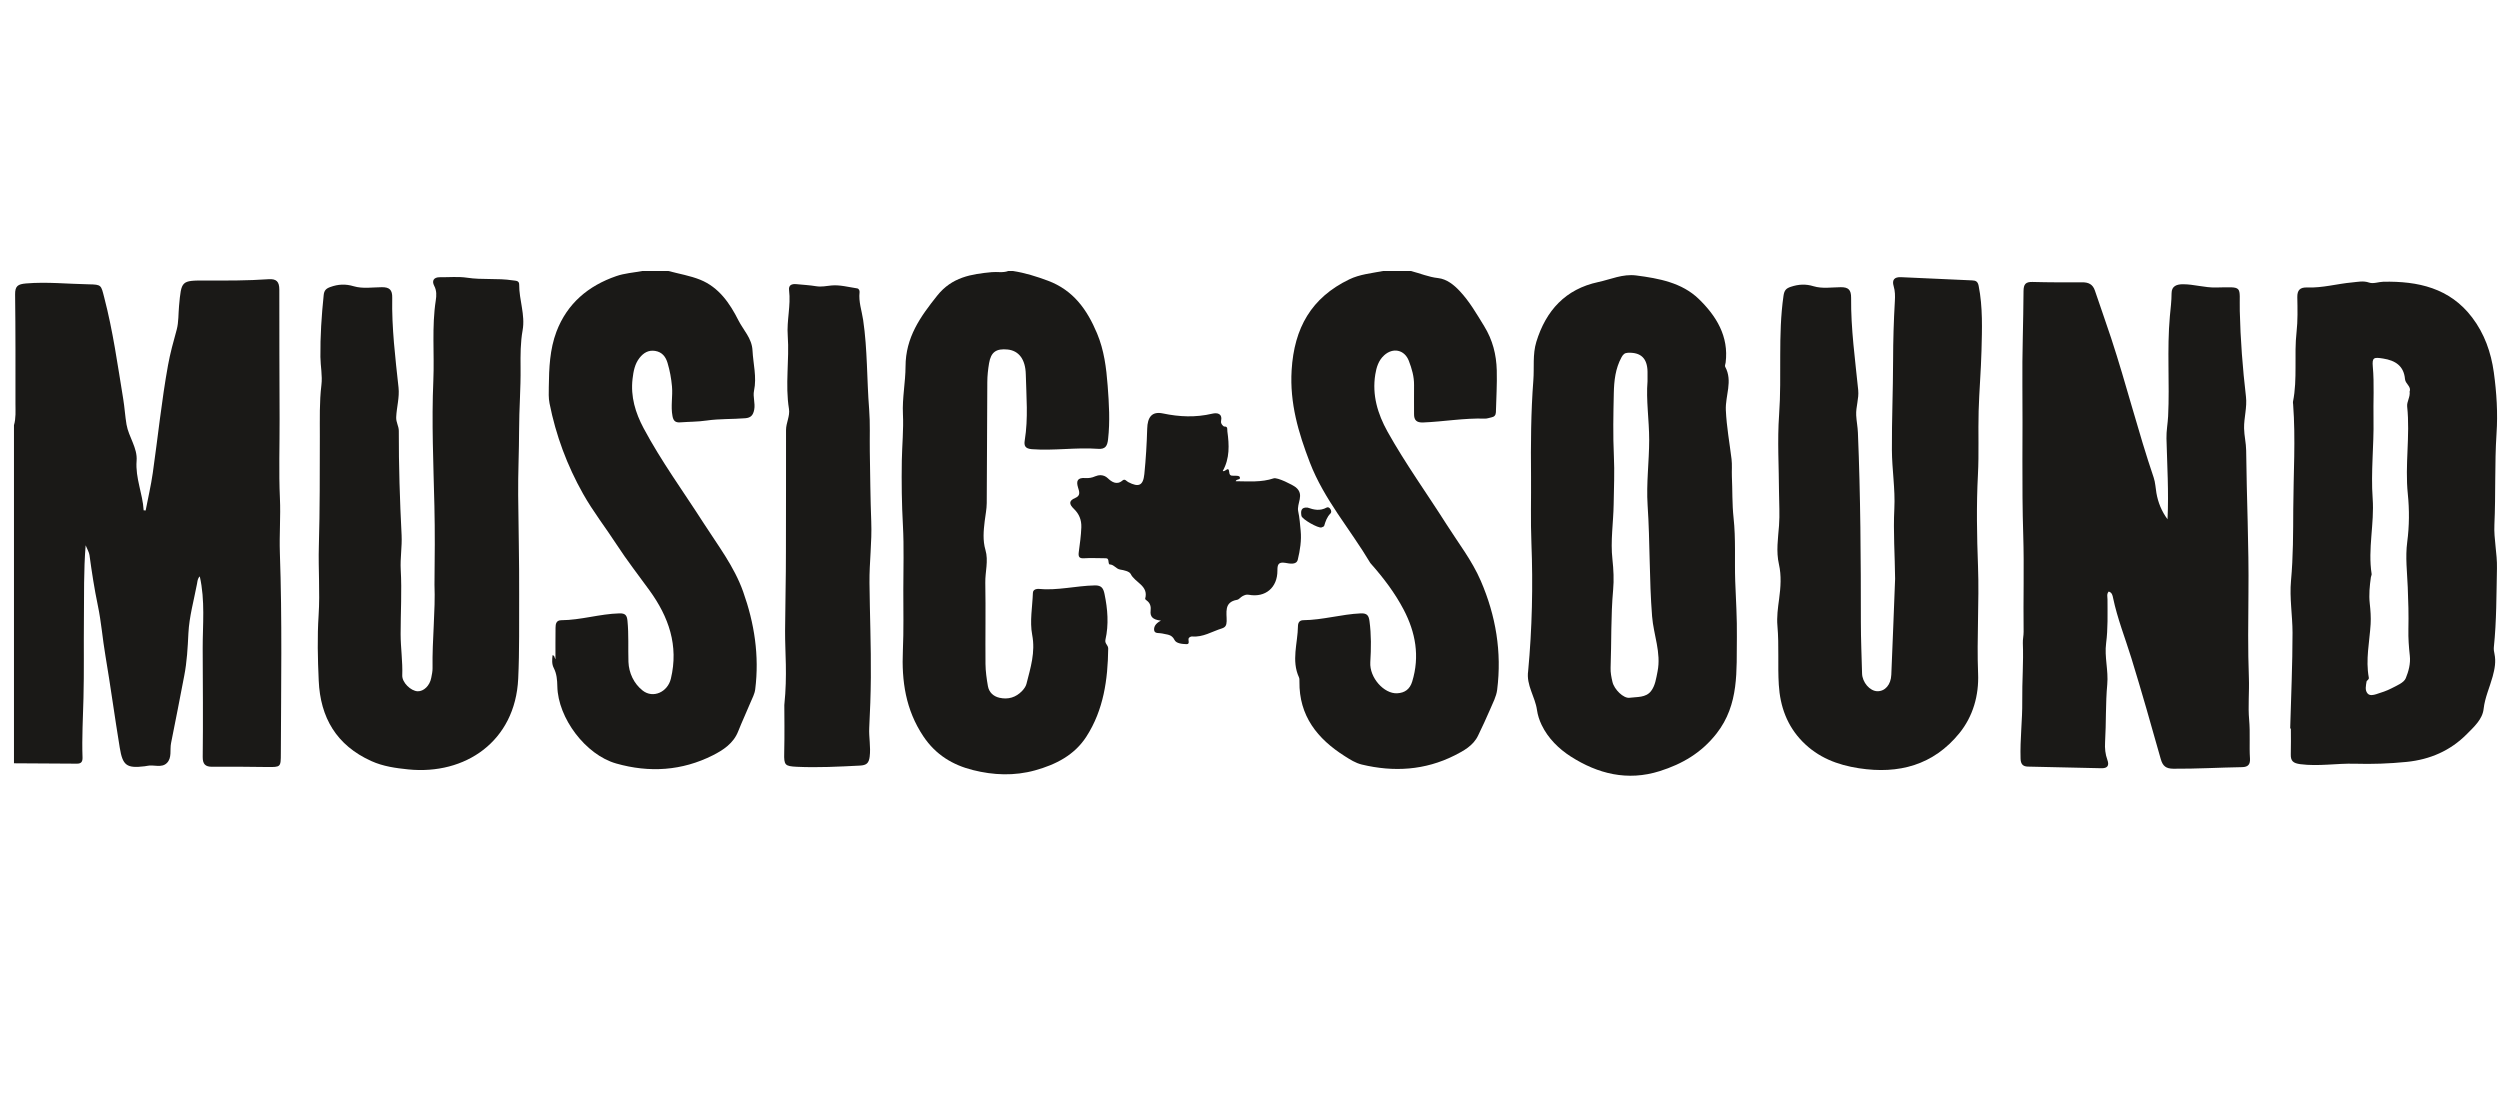 <svg width="92" height="41" viewBox="0 0 92 41" fill="none" xmlns="http://www.w3.org/2000/svg">
<g clip-path="url(#clip0_7424_2889)">
<g clip-path="url(#clip1_7424_2889)">
<g clip-path="url(#clip2_7424_2889)">
<path fill-rule="evenodd" clip-rule="evenodd" d="M0.514 15.647C0.59 15.389 0.569 15.123 0.569 14.86C0.57 13.519 0.573 12.177 0.556 10.835C0.552 10.524 0.66 10.457 0.957 10.431C1.731 10.366 2.499 10.45 3.268 10.463C3.74 10.472 3.717 10.49 3.836 10.949C4.157 12.178 4.33 13.436 4.535 14.686C4.586 14.996 4.603 15.309 4.655 15.619C4.734 16.081 5.065 16.483 5.027 16.957C4.977 17.593 5.252 18.165 5.286 18.779L5.36 18.786C5.448 18.327 5.556 17.87 5.622 17.407C5.811 16.084 5.946 14.753 6.183 13.44C6.261 13.007 6.383 12.563 6.503 12.13C6.576 11.86 6.562 11.548 6.589 11.255C6.675 10.324 6.665 10.321 7.57 10.323C8.342 10.326 9.114 10.329 9.885 10.275C10.173 10.256 10.279 10.364 10.279 10.658C10.274 12.242 10.287 13.828 10.289 15.412C10.292 16.387 10.257 17.362 10.301 18.335C10.332 19.006 10.276 19.675 10.299 20.341C10.386 22.805 10.343 25.267 10.335 27.731C10.333 28.233 10.334 28.231 9.827 28.226C9.156 28.219 8.485 28.209 7.815 28.217C7.549 28.22 7.458 28.115 7.46 27.856C7.476 26.527 7.464 25.196 7.459 23.867C7.457 22.995 7.554 22.105 7.352 21.211C7.269 21.289 7.268 21.391 7.251 21.48C7.136 22.088 6.963 22.695 6.933 23.308C6.908 23.833 6.88 24.353 6.78 24.867C6.62 25.695 6.463 26.521 6.295 27.346C6.245 27.592 6.335 27.886 6.142 28.078C5.945 28.275 5.655 28.128 5.412 28.184C5.383 28.189 5.353 28.195 5.322 28.199C4.655 28.281 4.514 28.166 4.407 27.515C4.221 26.385 4.069 25.25 3.878 24.12C3.774 23.513 3.728 22.889 3.601 22.285C3.472 21.669 3.378 21.05 3.293 20.427C3.278 20.322 3.214 20.222 3.152 20.067C3.076 21.007 3.098 21.899 3.088 22.789C3.078 23.755 3.097 24.721 3.072 25.685C3.054 26.417 3.011 27.147 3.037 27.879C3.041 28.034 2.985 28.105 2.828 28.103C2.056 28.097 1.285 28.093 0.514 28.089V15.647Z" fill="#1A1917"/>
<path fill-rule="evenodd" clip-rule="evenodd" d="M37.284 9.974C37.724 10.042 38.142 10.174 38.563 10.33C39.498 10.679 40.004 11.392 40.371 12.267C40.632 12.888 40.712 13.535 40.762 14.194C40.812 14.851 40.852 15.507 40.777 16.166C40.749 16.411 40.68 16.538 40.407 16.517C39.596 16.458 38.786 16.592 37.973 16.53C37.73 16.51 37.676 16.41 37.711 16.202C37.843 15.394 37.768 14.583 37.749 13.773C37.736 13.214 37.486 12.903 37.079 12.862C36.66 12.82 36.467 12.956 36.398 13.366C36.359 13.595 36.334 13.831 36.333 14.062C36.322 15.547 36.324 17.03 36.312 18.513C36.311 18.734 36.263 18.956 36.237 19.177C36.194 19.532 36.162 19.889 36.264 20.236C36.383 20.642 36.251 21.043 36.259 21.446C36.277 22.441 36.257 23.437 36.266 24.432C36.269 24.705 36.308 24.979 36.355 25.248C36.395 25.477 36.556 25.627 36.781 25.678C37.102 25.751 37.386 25.665 37.614 25.426C37.682 25.354 37.749 25.262 37.773 25.169C37.923 24.577 38.108 24.007 37.984 23.359C37.89 22.864 37.993 22.331 38.011 21.816C38.013 21.736 38.068 21.689 38.148 21.677C38.168 21.674 38.19 21.669 38.209 21.671C38.91 21.741 39.596 21.556 40.293 21.543C40.538 21.538 40.604 21.654 40.646 21.857C40.763 22.418 40.807 22.981 40.68 23.543C40.648 23.689 40.783 23.737 40.782 23.868C40.768 25.012 40.612 26.124 39.98 27.105C39.542 27.788 38.855 28.136 38.094 28.348C37.331 28.561 36.555 28.528 35.806 28.339C35.067 28.154 34.438 27.783 33.979 27.096C33.326 26.117 33.177 25.066 33.226 23.938C33.258 23.197 33.242 22.454 33.242 21.713C33.242 20.925 33.27 20.133 33.228 19.346C33.184 18.544 33.174 17.745 33.187 16.943C33.197 16.375 33.255 15.805 33.228 15.239C33.2 14.647 33.322 14.066 33.324 13.486C33.326 12.416 33.866 11.66 34.491 10.877C35.034 10.197 35.739 10.087 36.497 10.015C36.697 9.995 36.903 10.047 37.101 9.974H37.284Z" fill="#1A1917"/>
<path fill-rule="evenodd" clip-rule="evenodd" d="M24.604 9.974C24.993 10.079 25.397 10.145 25.767 10.294C26.454 10.572 26.857 11.16 27.172 11.786C27.355 12.148 27.671 12.45 27.692 12.896C27.717 13.39 27.854 13.879 27.748 14.378C27.701 14.609 27.8 14.834 27.755 15.074C27.714 15.288 27.625 15.374 27.427 15.391C26.953 15.43 26.476 15.407 26.002 15.476C25.681 15.523 25.354 15.519 25.031 15.543C24.857 15.555 24.781 15.491 24.748 15.313C24.678 14.949 24.762 14.586 24.729 14.22C24.703 13.925 24.65 13.638 24.566 13.357C24.499 13.132 24.37 12.957 24.113 12.914C23.86 12.873 23.679 12.987 23.534 13.172C23.358 13.396 23.31 13.667 23.278 13.942C23.201 14.594 23.383 15.19 23.683 15.755C24.334 16.975 25.15 18.091 25.894 19.252C26.418 20.069 27.017 20.843 27.348 21.774C27.763 22.939 27.947 24.131 27.792 25.366C27.77 25.543 27.683 25.693 27.618 25.851C27.472 26.207 27.306 26.555 27.165 26.914C26.991 27.357 26.615 27.601 26.235 27.794C25.096 28.369 23.894 28.443 22.677 28.097C21.549 27.778 20.533 26.423 20.51 25.259C20.505 25.024 20.489 24.795 20.377 24.579C20.301 24.431 20.318 24.271 20.334 24.11C20.421 24.13 20.395 24.195 20.441 24.262C20.441 23.849 20.439 23.473 20.444 23.099C20.445 22.961 20.469 22.826 20.653 22.824C21.376 22.82 22.072 22.591 22.794 22.572C23.012 22.566 23.072 22.645 23.091 22.845C23.141 23.35 23.111 23.855 23.127 24.358C23.142 24.759 23.322 25.156 23.652 25.414C24.035 25.712 24.569 25.47 24.688 24.976C24.98 23.756 24.61 22.702 23.897 21.72C23.495 21.165 23.073 20.625 22.697 20.047C22.29 19.419 21.825 18.827 21.457 18.172C20.869 17.128 20.456 16.019 20.223 14.844C20.183 14.648 20.194 14.44 20.196 14.237C20.204 13.55 20.231 12.859 20.477 12.206C20.872 11.167 21.648 10.518 22.676 10.162C22.978 10.056 23.31 10.034 23.629 9.974H24.604Z" fill="#1A1917"/>
<path fill-rule="evenodd" clip-rule="evenodd" d="M51.925 9.974C52.258 10.058 52.572 10.196 52.92 10.233C53.241 10.268 53.507 10.486 53.714 10.707C54.074 11.088 54.338 11.547 54.615 11.998C54.934 12.517 55.065 13.052 55.081 13.628C55.095 14.142 55.062 14.658 55.049 15.171C55.045 15.278 54.991 15.34 54.886 15.359C54.805 15.374 54.726 15.408 54.647 15.405C53.883 15.38 53.13 15.517 52.369 15.547C52.129 15.555 52.035 15.463 52.037 15.235C52.038 14.88 52.033 14.525 52.037 14.169C52.041 13.858 51.955 13.565 51.846 13.281C51.688 12.868 51.262 12.778 50.936 13.076C50.728 13.265 50.652 13.521 50.61 13.782C50.489 14.539 50.697 15.229 51.06 15.883C51.719 17.063 52.51 18.158 53.232 19.297C53.665 19.981 54.167 20.621 54.492 21.373C55.049 22.66 55.271 23.997 55.095 25.388C55.064 25.632 54.937 25.869 54.838 26.102C54.699 26.428 54.547 26.749 54.393 27.07C54.216 27.442 53.856 27.634 53.526 27.801C52.441 28.347 51.291 28.418 50.114 28.135C49.879 28.078 49.686 27.952 49.49 27.828C48.478 27.188 47.803 26.344 47.819 25.08C47.819 25.029 47.822 24.972 47.803 24.929C47.516 24.304 47.757 23.67 47.765 23.042C47.767 22.915 47.82 22.824 47.964 22.823C48.676 22.816 49.364 22.604 50.075 22.572C50.31 22.562 50.37 22.654 50.397 22.856C50.465 23.36 50.458 23.862 50.427 24.37C50.392 24.938 50.931 25.535 51.413 25.513C51.7 25.499 51.883 25.361 51.969 25.082C52.254 24.152 52.093 23.27 51.655 22.435C51.331 21.817 50.908 21.261 50.444 20.738C50.437 20.732 50.43 20.723 50.425 20.714C49.69 19.478 48.726 18.382 48.202 17.018C47.783 15.925 47.459 14.841 47.532 13.621C47.626 12.068 48.257 10.955 49.653 10.281C50.041 10.093 50.472 10.056 50.889 9.974H51.925Z" fill="#1A1917"/>
<path fill-rule="evenodd" clip-rule="evenodd" d="M79.765 19.11C79.813 18.115 79.751 17.125 79.726 16.136C79.719 15.858 79.773 15.591 79.787 15.317C79.847 14.092 79.741 12.864 79.851 11.64C79.877 11.357 79.914 11.077 79.914 10.791C79.914 10.521 80.113 10.46 80.334 10.46C80.739 10.461 81.129 10.588 81.542 10.58C82.581 10.563 82.403 10.489 82.424 11.445C82.448 12.497 82.529 13.548 82.651 14.592C82.698 14.994 82.576 15.367 82.582 15.76C82.587 16.037 82.656 16.301 82.659 16.58C82.676 18.325 82.762 20.069 82.743 21.816C82.734 22.859 82.72 23.904 82.759 24.947C82.778 25.466 82.723 25.986 82.769 26.494C82.811 26.97 82.769 27.44 82.799 27.912C82.811 28.122 82.74 28.227 82.507 28.231C81.666 28.245 80.826 28.295 79.983 28.289C79.71 28.287 79.59 28.195 79.516 27.934C79.167 26.693 78.814 25.453 78.435 24.22C78.207 23.484 77.921 22.766 77.762 22.008C77.743 21.913 77.724 21.805 77.601 21.769C77.519 21.857 77.556 21.962 77.556 22.058C77.556 22.596 77.575 23.133 77.505 23.671C77.439 24.175 77.594 24.673 77.547 25.186C77.482 25.889 77.509 26.601 77.467 27.308C77.453 27.54 77.474 27.751 77.551 27.963C77.63 28.178 77.551 28.275 77.333 28.271C76.429 28.252 75.526 28.23 74.623 28.211C74.43 28.206 74.363 28.105 74.357 27.919C74.334 27.208 74.427 26.5 74.419 25.792C74.41 25.083 74.469 24.376 74.441 23.669C74.435 23.528 74.471 23.386 74.469 23.246C74.453 22.059 74.492 20.87 74.455 19.686C74.398 17.848 74.442 16.011 74.424 14.175C74.412 13.021 74.46 11.865 74.466 10.709C74.469 10.46 74.543 10.369 74.797 10.376C75.407 10.393 76.017 10.392 76.627 10.389C76.856 10.387 77.015 10.462 77.092 10.692C77.288 11.278 77.499 11.86 77.692 12.449C78.25 14.146 78.682 15.884 79.256 17.576C79.317 17.757 79.323 17.954 79.356 18.143C79.417 18.495 79.549 18.817 79.765 19.11Z" fill="#1A1917"/>
<path fill-rule="evenodd" clip-rule="evenodd" d="M88.674 14.408C88.744 14.224 88.52 14.129 88.504 13.952C88.462 13.463 88.146 13.265 87.698 13.194C87.355 13.14 87.29 13.154 87.319 13.49C87.377 14.136 87.332 14.782 87.345 15.428C87.363 16.398 87.244 17.37 87.314 18.344C87.381 19.27 87.132 20.194 87.276 21.122C87.282 21.159 87.254 21.2 87.249 21.239C87.203 21.561 87.172 21.886 87.207 22.208C87.235 22.462 87.254 22.716 87.239 22.969C87.199 23.624 87.049 24.276 87.172 24.936C87.187 25.014 87.097 25.035 87.089 25.082C87.067 25.23 87.021 25.396 87.126 25.519C87.203 25.61 87.34 25.579 87.445 25.546C87.637 25.486 87.831 25.423 88.009 25.33C88.201 25.229 88.462 25.127 88.532 24.959C88.635 24.71 88.714 24.422 88.681 24.129C88.645 23.807 88.622 23.485 88.629 23.159C88.641 22.642 88.627 22.124 88.605 21.608C88.582 21.053 88.513 20.496 88.586 19.946C88.664 19.355 88.667 18.759 88.608 18.183C88.497 17.106 88.697 16.034 88.584 14.963C88.564 14.779 88.703 14.615 88.674 14.408ZM84.279 26.81C84.311 25.633 84.365 24.457 84.365 23.281C84.364 22.645 84.251 22.005 84.309 21.37C84.39 20.49 84.388 19.604 84.392 18.726C84.398 17.443 84.483 16.159 84.387 14.876C84.385 14.845 84.375 14.814 84.382 14.785C84.552 13.936 84.417 13.07 84.514 12.211C84.56 11.805 84.549 11.362 84.541 10.935C84.537 10.677 84.642 10.569 84.906 10.579C85.466 10.601 86.007 10.442 86.561 10.393C86.77 10.375 86.965 10.323 87.187 10.4C87.338 10.452 87.535 10.372 87.705 10.368C88.98 10.342 90.155 10.597 90.978 11.687C91.427 12.28 91.669 12.961 91.772 13.699C91.876 14.451 91.923 15.208 91.872 15.958C91.8 17.073 91.845 18.19 91.794 19.306C91.769 19.834 91.9 20.37 91.888 20.908C91.867 21.88 91.875 22.854 91.773 23.824C91.766 23.903 91.78 23.986 91.797 24.064C91.857 24.35 91.805 24.618 91.729 24.898C91.621 25.295 91.444 25.668 91.397 26.09C91.354 26.472 91.042 26.749 90.782 27.012C90.176 27.625 89.426 27.951 88.565 28.038C87.93 28.102 87.293 28.124 86.656 28.105C85.988 28.087 85.324 28.209 84.652 28.122C84.39 28.086 84.293 28.008 84.301 27.754C84.311 27.439 84.304 27.124 84.304 26.81H84.279Z" fill="#1A1917"/>
<path fill-rule="evenodd" clip-rule="evenodd" d="M60.629 14.028C60.629 13.883 60.631 13.78 60.629 13.679C60.621 13.185 60.384 12.96 59.902 12.982C59.788 12.988 59.731 13.041 59.674 13.144C59.446 13.559 59.398 14.012 59.388 14.466C59.371 15.24 59.355 16.012 59.391 16.788C59.419 17.368 59.392 17.962 59.383 18.551C59.373 19.23 59.261 19.908 59.338 20.587C59.378 20.962 59.397 21.336 59.363 21.71C59.277 22.666 59.305 23.625 59.27 24.581C59.264 24.751 59.299 24.925 59.338 25.092C59.402 25.372 59.746 25.708 59.966 25.678C60.241 25.641 60.566 25.681 60.758 25.432C60.912 25.233 60.947 24.963 60.997 24.715C61.138 24.02 60.85 23.361 60.797 22.682C60.689 21.319 60.723 19.954 60.632 18.593C60.58 17.79 60.689 16.992 60.69 16.19C60.69 15.454 60.571 14.722 60.629 14.028ZM56.236 24.694C56.382 23.127 56.417 21.553 56.356 19.983C56.323 19.163 56.349 18.342 56.342 17.525C56.331 16.353 56.337 15.173 56.427 13.998C56.464 13.526 56.395 13.045 56.537 12.58C56.892 11.427 57.607 10.639 58.818 10.379C59.278 10.281 59.714 10.073 60.214 10.137C61.054 10.246 61.893 10.402 62.513 11C63.154 11.621 63.627 12.374 63.503 13.347C63.496 13.397 63.467 13.46 63.486 13.496C63.775 14.023 63.487 14.561 63.511 15.094C63.538 15.703 63.648 16.296 63.721 16.897C63.746 17.11 63.725 17.319 63.733 17.526C63.757 18.036 63.74 18.549 63.795 19.054C63.881 19.832 63.829 20.612 63.856 21.389C63.882 22.074 63.926 22.759 63.917 23.444C63.899 24.674 64.01 25.923 63.166 26.997C62.614 27.702 61.912 28.113 61.079 28.377C59.889 28.754 58.798 28.475 57.802 27.838C57.369 27.56 56.968 27.171 56.732 26.677C56.649 26.505 56.587 26.315 56.561 26.128C56.494 25.641 56.16 25.214 56.236 24.694Z" fill="#1A1917"/>
<path fill-rule="evenodd" clip-rule="evenodd" d="M69.74 21.3C69.732 20.437 69.668 19.577 69.712 18.712C69.748 17.998 69.625 17.277 69.622 16.558C69.616 15.462 69.664 14.364 69.666 13.268C69.667 12.537 69.689 11.807 69.731 11.077C69.742 10.893 69.741 10.713 69.687 10.533C69.617 10.297 69.713 10.189 69.96 10.2C70.831 10.242 71.7 10.281 72.571 10.318C72.708 10.323 72.781 10.356 72.814 10.517C72.971 11.31 72.939 12.11 72.919 12.908C72.9 13.648 72.835 14.386 72.814 15.124C72.792 15.907 72.829 16.691 72.788 17.47C72.729 18.596 72.75 19.726 72.791 20.844C72.839 22.162 72.742 23.475 72.794 24.79C72.827 25.588 72.608 26.363 72.103 26.984C71.15 28.155 69.876 28.498 68.411 28.272C67.614 28.15 66.907 27.877 66.333 27.292C65.761 26.708 65.508 25.992 65.46 25.201C65.416 24.483 65.473 23.76 65.41 23.039C65.38 22.704 65.427 22.371 65.472 22.038C65.529 21.614 65.56 21.186 65.465 20.766C65.356 20.289 65.433 19.812 65.468 19.343C65.499 18.933 65.471 18.533 65.468 18.129C65.464 17.173 65.403 16.214 65.471 15.263C65.575 13.805 65.424 12.339 65.633 10.885C65.661 10.693 65.719 10.613 65.906 10.553C66.188 10.46 66.449 10.445 66.736 10.533C67.06 10.631 67.403 10.572 67.738 10.569C68.024 10.566 68.123 10.667 68.121 10.961C68.11 12.099 68.269 13.226 68.382 14.355C68.413 14.674 68.293 14.966 68.308 15.284C68.319 15.497 68.363 15.71 68.371 15.922C68.468 18.247 68.48 20.572 68.48 22.898C68.48 23.526 68.508 24.155 68.524 24.784C68.532 25.111 68.811 25.433 69.087 25.437C69.369 25.442 69.585 25.201 69.6 24.831C69.652 23.654 69.693 22.476 69.74 21.3Z" fill="#1A1917"/>
<path fill-rule="evenodd" clip-rule="evenodd" d="M15.989 21.519C16.001 20.486 16.008 19.55 15.986 18.618C15.95 17.078 15.881 15.536 15.947 13.997C15.989 13.015 15.886 12.03 16.037 11.051C16.063 10.882 16.074 10.697 15.979 10.518C15.884 10.336 15.956 10.2 16.188 10.202C16.522 10.206 16.862 10.171 17.189 10.22C17.745 10.305 18.306 10.231 18.86 10.316C18.971 10.335 19.108 10.316 19.106 10.474C19.102 11.039 19.334 11.585 19.232 12.155C19.151 12.607 19.153 13.071 19.157 13.52C19.167 14.289 19.103 15.053 19.103 15.82C19.102 16.622 19.061 17.424 19.069 18.226C19.079 19.442 19.111 20.66 19.105 21.875C19.099 22.908 19.119 23.944 19.07 24.976C18.961 27.286 17.117 28.526 15.023 28.314C14.566 28.267 14.103 28.205 13.665 28.007C12.382 27.427 11.787 26.407 11.729 25.048C11.693 24.246 11.673 23.439 11.725 22.64C11.78 21.786 11.709 20.936 11.734 20.09C11.773 18.742 11.767 17.395 11.77 16.049C11.771 15.42 11.752 14.794 11.828 14.167C11.87 13.823 11.795 13.479 11.791 13.136C11.783 12.375 11.833 11.615 11.912 10.856C11.929 10.69 11.998 10.618 12.156 10.562C12.445 10.457 12.716 10.444 13.016 10.534C13.349 10.632 13.704 10.572 14.048 10.569C14.334 10.566 14.441 10.666 14.434 10.961C14.413 12.066 14.547 13.163 14.666 14.26C14.706 14.632 14.595 14.988 14.58 15.354C14.573 15.547 14.676 15.68 14.676 15.856C14.673 17.136 14.714 18.414 14.779 19.691C14.8 20.116 14.723 20.545 14.747 20.968C14.792 21.758 14.742 22.546 14.743 23.335C14.744 23.842 14.822 24.346 14.803 24.855C14.794 25.119 15.122 25.431 15.37 25.439C15.593 25.446 15.814 25.234 15.869 24.948C15.892 24.829 15.92 24.707 15.918 24.587C15.902 23.53 16.027 22.477 15.989 21.519Z" fill="#1A1917"/>
<path fill-rule="evenodd" clip-rule="evenodd" d="M28.863 25.946C28.979 24.818 28.887 24.019 28.891 23.219C28.896 22.246 28.924 21.274 28.922 20.302C28.92 18.81 28.931 17.318 28.926 15.828C28.925 15.559 29.077 15.314 29.034 15.048C28.889 14.152 29.053 13.251 28.989 12.355C28.947 11.796 29.108 11.244 29.038 10.684C29.012 10.487 29.14 10.441 29.307 10.457C29.549 10.481 29.793 10.493 30.034 10.533C30.227 10.564 30.405 10.525 30.592 10.506C30.902 10.475 31.225 10.565 31.542 10.612C31.608 10.622 31.639 10.693 31.632 10.755C31.592 11.107 31.714 11.437 31.764 11.776C31.925 12.868 31.898 13.972 31.985 15.067C32.026 15.583 32 16.103 32.009 16.621C32.024 17.479 32.029 18.337 32.062 19.194C32.092 19.949 31.989 20.696 31.997 21.448C32.009 22.611 32.057 23.773 32.047 24.937C32.042 25.55 32.02 26.168 31.988 26.784C31.97 27.128 32.049 27.486 32.004 27.846C31.974 28.087 31.886 28.161 31.642 28.174C30.869 28.213 30.098 28.254 29.324 28.218C28.885 28.196 28.848 28.159 28.859 27.713C28.876 27.015 28.863 26.315 28.863 25.946Z" fill="#1A1917"/>
<path fill-rule="evenodd" clip-rule="evenodd" d="M42.723 22.839C42.411 22.804 42.319 22.687 42.343 22.476C42.361 22.328 42.331 22.193 42.199 22.099C42.174 22.083 42.137 22.048 42.142 22.032C42.278 21.551 41.764 21.44 41.61 21.123C41.563 21.026 41.361 20.982 41.222 20.96C41.066 20.935 40.992 20.769 40.831 20.771C40.822 20.771 40.805 20.742 40.802 20.724C40.779 20.541 40.779 20.542 40.599 20.542C40.365 20.542 40.131 20.529 39.9 20.544C39.711 20.557 39.676 20.488 39.699 20.314C39.739 20.013 39.782 19.712 39.793 19.407C39.803 19.128 39.708 18.909 39.522 18.729C39.342 18.557 39.321 18.428 39.571 18.324C39.779 18.238 39.715 18.081 39.671 17.938C39.596 17.692 39.657 17.573 39.937 17.592C40.059 17.601 40.177 17.586 40.308 17.527C40.416 17.48 40.607 17.447 40.766 17.598C40.892 17.718 41.091 17.872 41.307 17.683C41.396 17.605 41.452 17.707 41.517 17.74C41.903 17.942 42.069 17.874 42.112 17.445C42.168 16.891 42.201 16.334 42.217 15.778C42.228 15.354 42.388 15.13 42.792 15.214C43.405 15.343 44 15.367 44.609 15.224C44.788 15.182 44.995 15.208 44.935 15.5C44.915 15.596 45.025 15.696 45.046 15.695C45.199 15.691 45.155 15.795 45.167 15.874C45.236 16.374 45.258 16.87 44.997 17.333C45.092 17.379 45.216 17.126 45.237 17.387C45.25 17.544 45.374 17.5 45.471 17.507C45.529 17.511 45.614 17.504 45.628 17.569C45.65 17.673 45.51 17.611 45.472 17.709C45.95 17.712 46.416 17.756 46.871 17.603C47.008 17.557 47.578 17.846 47.684 17.932C48.02 18.206 47.709 18.526 47.774 18.819C47.825 19.052 47.842 19.299 47.865 19.535C47.899 19.884 47.842 20.253 47.758 20.597C47.707 20.801 47.449 20.738 47.299 20.713C47.031 20.667 47.008 20.797 47.009 20.996C47.013 21.623 46.567 22.002 45.952 21.887C45.859 21.87 45.792 21.904 45.724 21.939C45.653 21.975 45.596 22.061 45.525 22.073C45.028 22.159 45.149 22.55 45.141 22.861C45.136 23.012 45.098 23.084 44.962 23.127C44.601 23.239 44.27 23.458 43.868 23.422C43.827 23.418 43.756 23.455 43.743 23.49C43.714 23.563 43.803 23.709 43.662 23.705C43.506 23.699 43.286 23.683 43.221 23.549C43.115 23.331 42.935 23.359 42.768 23.312C42.665 23.284 42.5 23.328 42.475 23.204C42.453 23.089 42.505 22.948 42.723 22.839Z" fill="#1A1917"/>
<path fill-rule="evenodd" clip-rule="evenodd" d="M48.117 18.679C48.352 18.761 48.574 18.813 48.821 18.678C48.926 18.62 49.039 18.819 48.965 18.891C48.83 19.027 48.781 19.182 48.73 19.35C48.721 19.377 48.668 19.398 48.63 19.41C48.511 19.447 47.914 19.108 47.893 18.984C47.864 18.814 47.87 18.659 48.117 18.679Z" fill="#1A1917"/>
</g>
</g>
</g>
<defs>
<clipPath id="clip0_7424_2889">
<rect width="92" height="40" fill="white" transform="translate(0 0.691)"/>
</clipPath>
<clipPath id="clip1_7424_2889">
<rect width="91.546" height="36.618" fill="white" transform="translate(0.424 0.951)"/>
</clipPath>
<clipPath id="clip2_7424_2889">
<rect width="91.546" height="19.835" fill="white" transform="translate(0.424 9.343)"/>
</clipPath>
</defs>
</svg>
